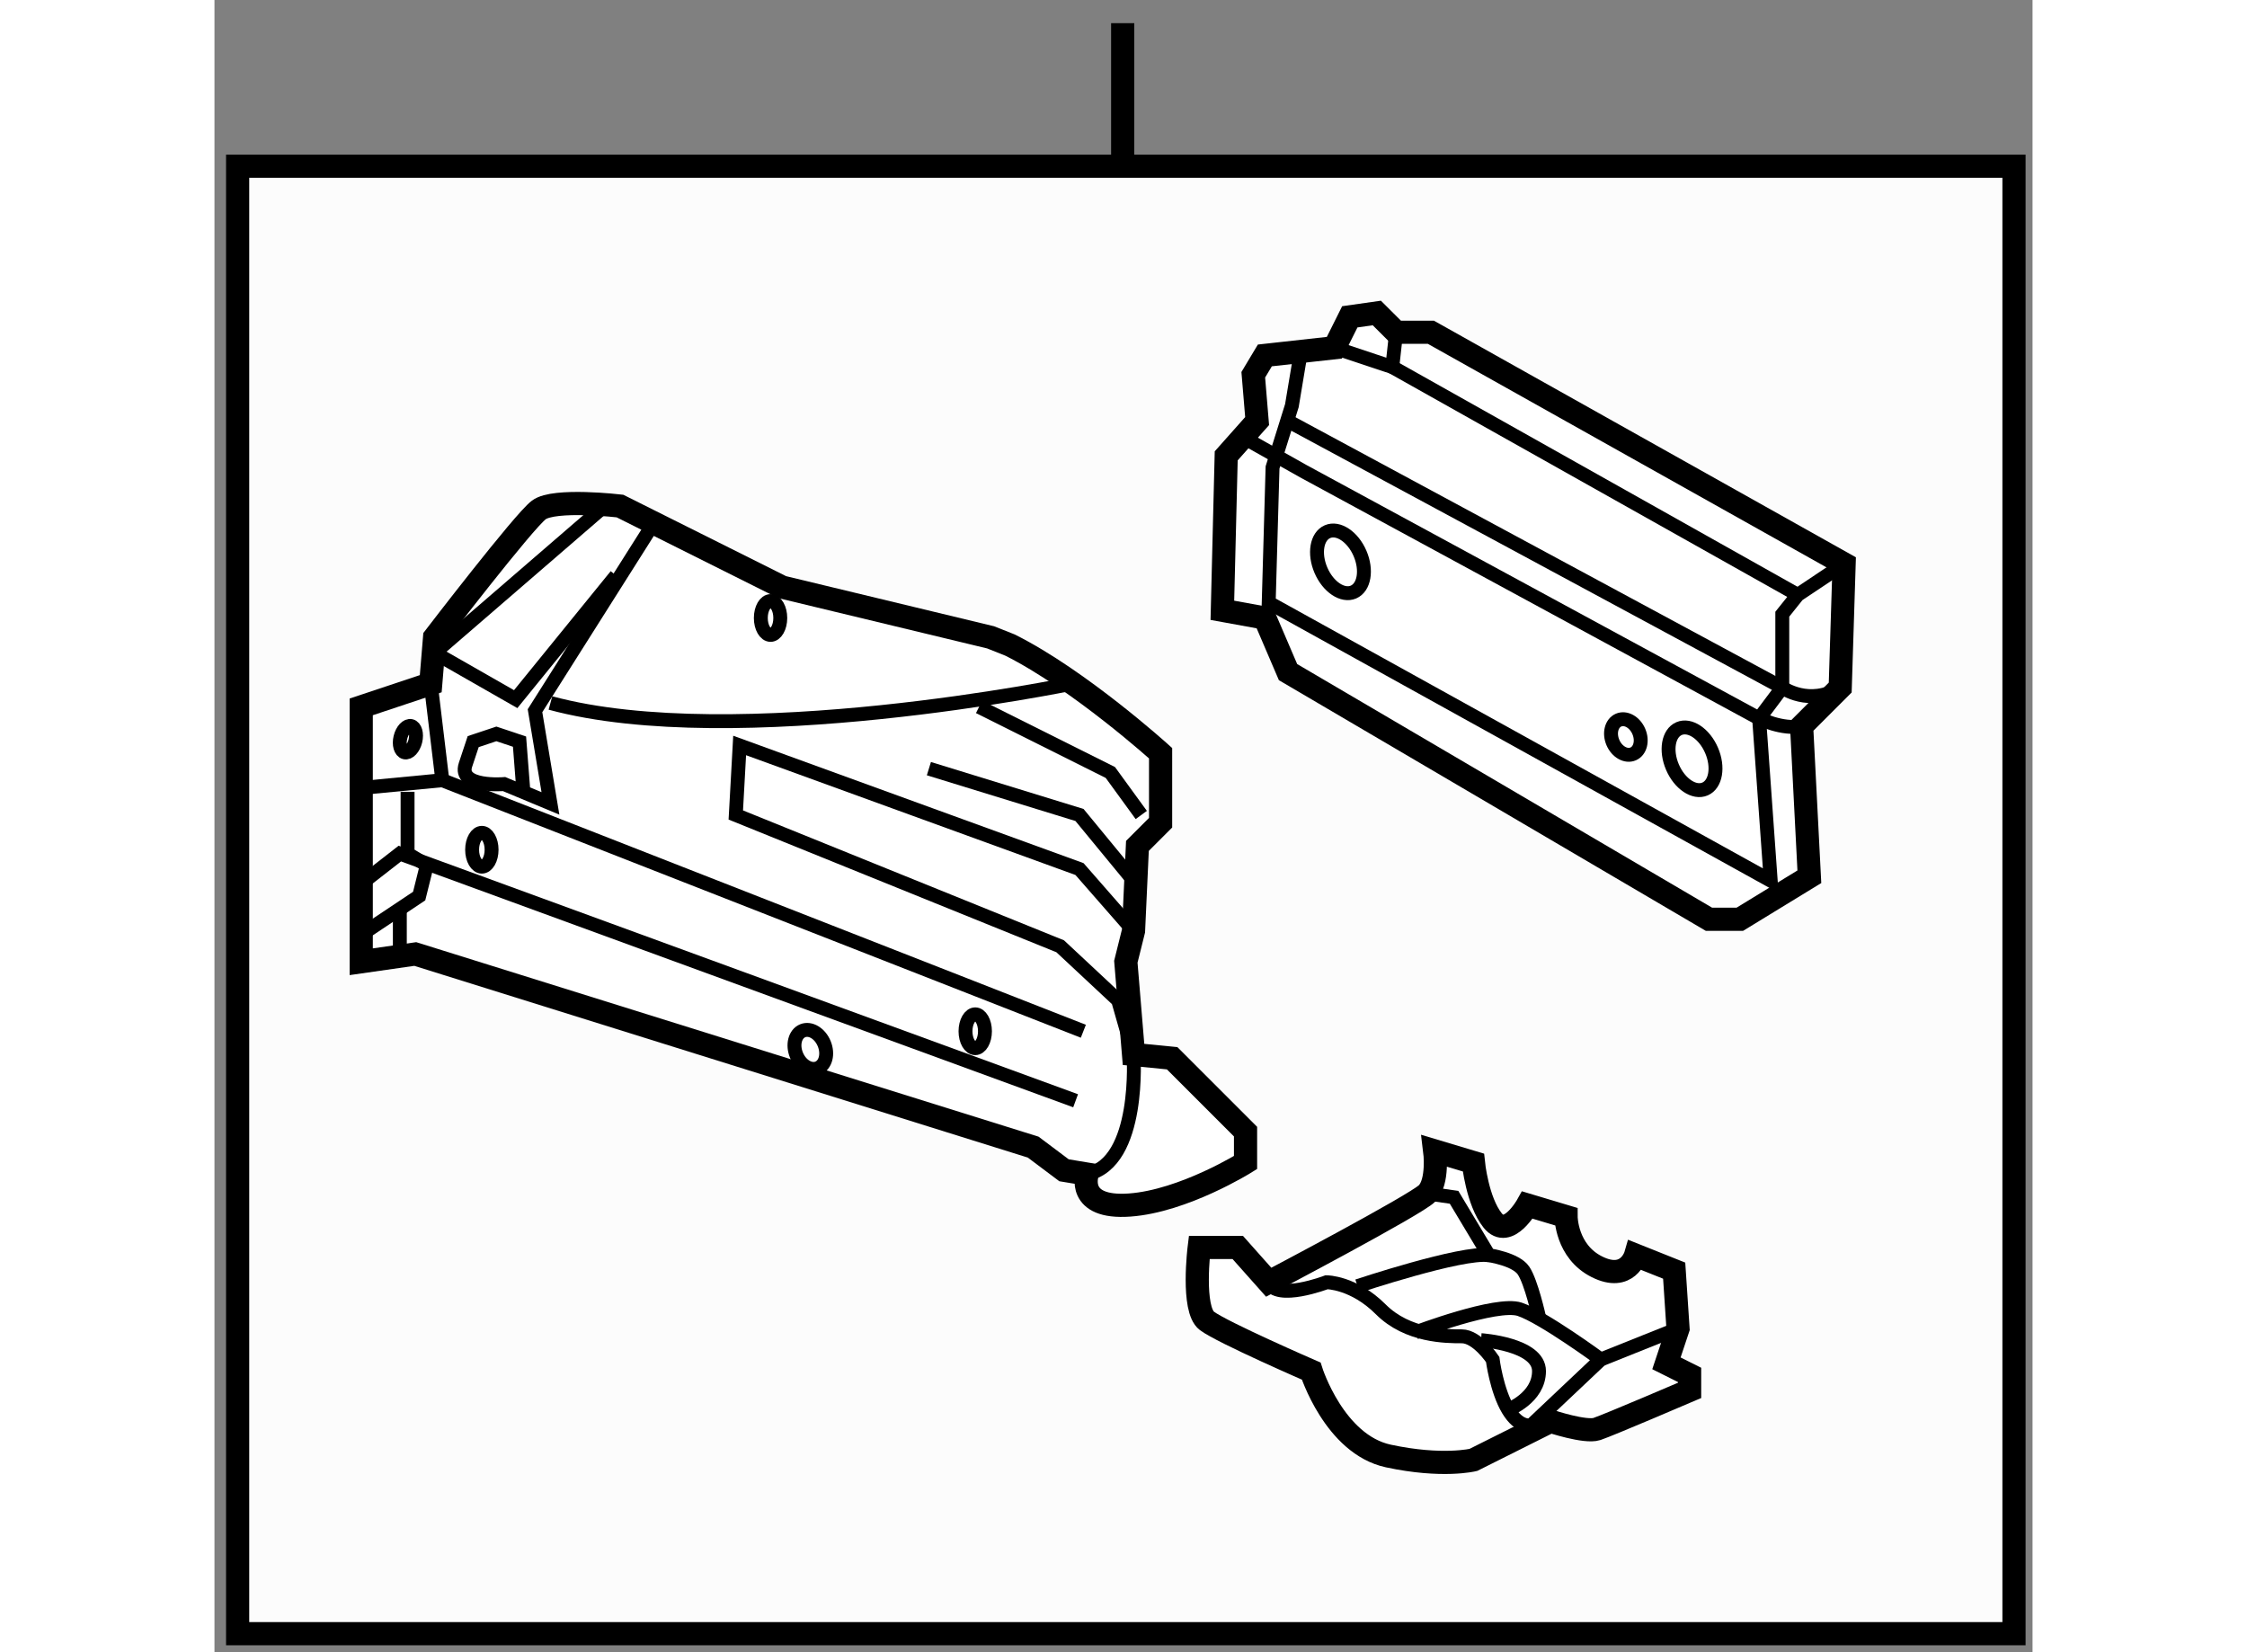 <?xml version="1.0" encoding="utf-8"?>
<!-- Generator: Adobe Illustrator 15.1.0, SVG Export Plug-In . SVG Version: 6.00 Build 0)  -->
<!DOCTYPE svg PUBLIC "-//W3C//DTD SVG 1.1//EN" "http://www.w3.org/Graphics/SVG/1.1/DTD/svg11.dtd">
<svg version="1.1" xmlns="http://www.w3.org/2000/svg" xmlns:xlink="http://www.w3.org/1999/xlink" x="0px" y="0px" width="244.8px"
	 height="180px" viewBox="118.834 138.17 39.233 35.654" enable-background="new 0 0 244.8 180" xml:space="preserve">
	
<rect x="118.834" y="138.17" width="39.233" height="35.654" fill="#808080" stroke="none"/>
	
<g><rect x="119.334" y="141.757" fill="#FCFCFC" stroke="#000000" stroke-width="0.5" width="38.333" height="31.667"></rect><line fill="none" stroke="#000000" stroke-width="0.5" x1="138.433" y1="141.59" x2="138.433" y2="138.67"></line></g><g><polygon fill="#FFFFFF" stroke="#000000" stroke-width="0.5" points="154.001,150.34 145.084,145.34 144.334,145.34 
			143.917,144.924 143.334,145.007 143.001,145.674 141.501,145.84 141.251,146.257 141.334,147.257 140.667,148.007 
			140.584,151.34 141.501,151.507 142.001,152.674 151.084,158.007 151.751,158.007 153.251,157.09 153.084,153.84 153.917,153.007 
					"></polygon><polyline fill="none" stroke="#000000" stroke-width="0.3" points="143.001,145.674 144.251,146.09 144.334,145.34 		"></polyline><polyline fill="none" stroke="#000000" stroke-width="0.3" points="154.001,150.34 153.001,151.007 152.667,151.424 
			152.667,153.007 152.167,153.674 152.417,157.174 141.584,151.174 141.667,148.257 142.084,146.924 142.251,145.924 		"></polyline><line fill="none" stroke="#000000" stroke-width="0.3" x1="153.001" y1="151.007" x2="144.251" y2="146.09"></line><path fill="none" stroke="#000000" stroke-width="0.3" d="M142.001,147.257l10.666,5.75c0,0,0.583,0.417,1.25,0"></path><path fill="none" stroke="#000000" stroke-width="0.3" d="M141.001,147.59l1.333,0.75l9.833,5.334c0,0,0.5,0.249,0.917,0.166"></path><ellipse transform="matrix(0.919 -0.395 0.395 0.919 -47.712 68.726)" fill="none" stroke="#000000" stroke-width="0.3" cx="143.083" cy="150.257" rx="0.459" ry="0.709"></ellipse><ellipse transform="matrix(0.919 -0.395 0.395 0.919 -48.774 72.066)" fill="none" stroke="#000000" stroke-width="0.3" cx="150.667" cy="154.507" rx="0.459" ry="0.709"></ellipse><ellipse transform="matrix(0.919 -0.395 0.395 0.919 -48.703 71.496)" fill="none" stroke="#000000" stroke-width="0.3" cx="149.251" cy="154.007" rx="0.304" ry="0.397"></ellipse></g><g><path fill="#FFFFFF" stroke="#000000" stroke-width="0.5" d="M139.251,154.424c0,0-1.75-1.584-3.25-2.334l-0.417-0.166l-4.5-1.084
			l-3.5-1.75c0,0-1.417-0.166-1.75,0.084s-2.25,2.75-2.25,2.75l-0.083,1l-1.5,0.5v5.5l1.166-0.167l13.334,4.167l0.666,0.5l0.5,0.083
			c0,0-0.25,0.751,0.917,0.667s2.5-0.917,2.5-0.917v-0.667l-1.583-1.583l-0.834-0.083l-0.166-2l0.166-0.667l0.084-1.833l0.5-0.5
			V154.424z"></path><path fill="none" stroke="#000000" stroke-width="0.3" d="M137.334,152.924c0,0-7.25,1.499-11.25,0.416"></path><polyline fill="none" stroke="#000000" stroke-width="0.3" points="123.501,152.924 123.751,155.007 122.001,155.174 		"></polyline><polyline fill="none" stroke="#000000" stroke-width="0.3" points="122.084,157.174 122.834,156.59 137.417,161.924 		"></polyline><line fill="none" stroke="#000000" stroke-width="0.3" x1="137.584" y1="160.424" x2="123.751" y2="155.007"></line><path fill="none" stroke="#000000" stroke-width="0.3" d="M137.667,163.507c1.166-0.25,1-2.583,1-2.583l-0.333-1.167l-1.25-1.167
			l-7-2.833l0.083-1.5l7.334,2.667l1.166,1.333"></path><polyline fill="none" stroke="#000000" stroke-width="0.3" points="134.251,154.757 137.501,155.757 138.667,157.174 		"></polyline><polyline fill="none" stroke="#000000" stroke-width="0.3" points="135.334,153.424 138.167,154.84 138.834,155.757 		"></polyline><ellipse fill="none" stroke="#000000" stroke-width="0.3" cx="124.604" cy="156.507" rx="0.21" ry="0.365"></ellipse><ellipse fill="none" stroke="#000000" stroke-width="0.3" cx="135.251" cy="160.424" rx="0.21" ry="0.365"></ellipse><ellipse fill="none" stroke="#000000" stroke-width="0.3" cx="130.834" cy="151.506" rx="0.21" ry="0.365"></ellipse><ellipse transform="matrix(0.926 -0.378 0.378 0.926 -51.017 61.788)" fill="none" stroke="#000000" stroke-width="0.3" cx="131.709" cy="160.706" rx="0.324" ry="0.435"></ellipse><path fill="none" stroke="#000000" stroke-width="0.3" d="M125.501,155.257l-0.084-1.083l-0.5-0.167l-0.5,0.167c0,0,0,0-0.166,0.5
			s0.833,0.416,0.833,0.416l1,0.417l-0.333-2l2.583-4.083"></path><polyline fill="none" stroke="#000000" stroke-width="0.3" points="127.251,149.09 123.584,152.257 125.334,153.257 
			127.501,150.59 		"></polyline><polyline fill="none" stroke="#000000" stroke-width="0.3" points="123.001,155.257 123.001,156.59 123.417,156.84 
			123.251,157.507 122.001,158.34 		"></polyline><line fill="none" stroke="#000000" stroke-width="0.3" x1="122.834" y1="158.757" x2="122.834" y2="157.84"></line><ellipse transform="matrix(-0.972 -0.235 0.235 -0.972 206.34 332.839)" fill="none" stroke="#000000" stroke-width="0.3" cx="122.996" cy="154.129" rx="0.166" ry="0.292"></ellipse></g><g><path fill="#FFFFFF" stroke="#000000" stroke-width="0.5" d="M150.334,165.59l-0.833-0.333c0,0-0.168,0.583-0.834,0.25
			s-0.666-1.083-0.666-1.083l-0.834-0.25c0,0-0.417,0.75-0.75,0.333s-0.416-1.25-0.416-1.25l-0.834-0.25
			c0,0,0.084,0.667-0.166,0.917s-3.417,1.916-3.417,1.916l-0.667-0.75h-0.833c0,0-0.166,1.334,0.167,1.584s2.25,1.083,2.25,1.083
			s0.499,1.583,1.666,1.833s1.834,0.084,1.834,0.084l1.666-0.834c0,0,0.75,0.25,1,0.167s2-0.833,2-0.833v-0.334l-0.5-0.25l0.25-0.75
			L150.334,165.59z"></path><path fill="none" stroke="#000000" stroke-width="0.3" d="M144.751,166.924c0,0,1.75-0.666,2.25-0.5s1.75,1.083,1.75,1.083
			l-1.5,1.417c0,0-0.25,0.082-0.5-0.334s-0.334-1.083-0.334-1.083s-0.332-0.5-0.666-0.5s-1.166,0.001-1.75-0.583
			s-1.167-0.584-1.167-0.584s-1.083,0.416-1.25,0"></path><path fill="none" stroke="#000000" stroke-width="0.3" d="M145.001,163.924l0.583,0.083l0.75,1.25c0,0,0.583,0.083,0.75,0.333
			s0.333,1,0.333,1"></path><path fill="none" stroke="#000000" stroke-width="0.3" d="M143.501,165.924c0,0,2.25-0.75,2.833-0.667"></path><path fill="none" stroke="#000000" stroke-width="0.3" d="M146.167,167.09c0,0,1.25,0.084,1.25,0.667s-0.666,0.833-0.666,0.833"></path><line fill="none" stroke="#000000" stroke-width="0.3" x1="150.417" y1="166.84" x2="148.751" y2="167.507"></line></g>


</svg>
